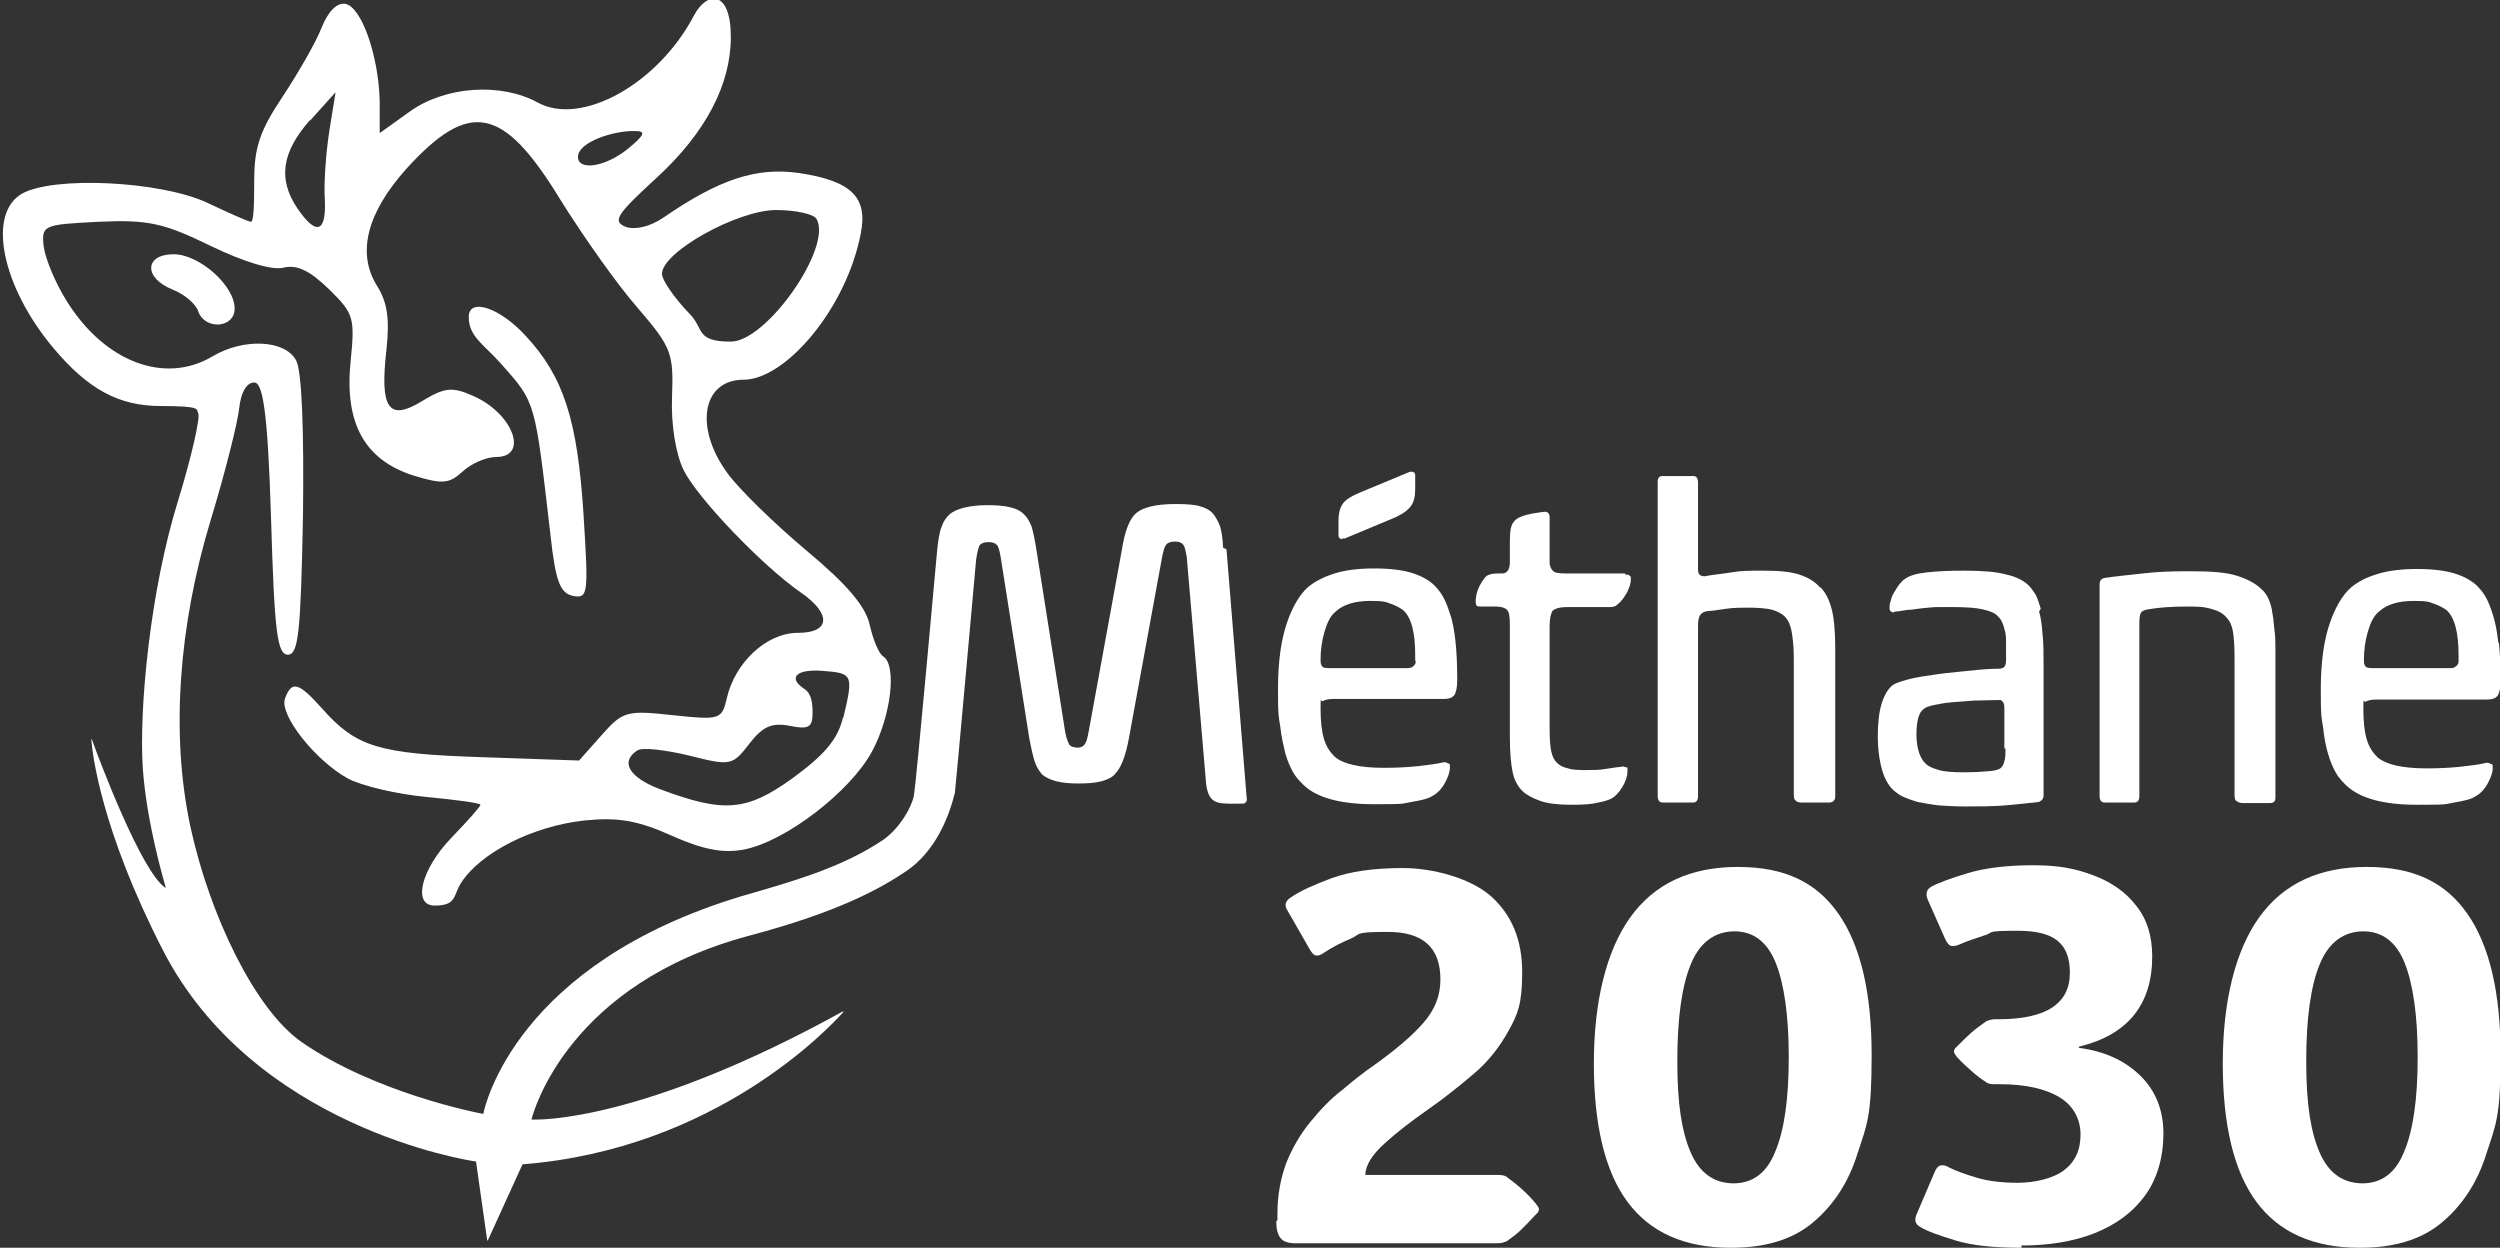 <svg xmlns="http://www.w3.org/2000/svg" id="Calque_2" viewBox="0 0 446.4 222.8"><rect x="0" y="0" width="446.4" height="222.8" fill="#333333" stroke="none"/><defs><style>      .st0 {        fill: #fff;      }    </style></defs><g><path class="st0" d="M228.1,217.8v-1.1c0-3.4.6-6.4,1.6-9.1,1.1-2.7,2.5-5.1,4.3-7.3,1.8-2.2,3.6-4.1,5.7-5.7,2-1.7,3.9-3.2,5.8-4.5,3.9-2.8,6.8-5.3,8.7-7.5,2-2.3,3-4.8,3-7.7,0-5.7-3.1-8.5-9.4-8.5s-4.7.4-6.6,1.2c-1.9.8-3.4,1.6-4.6,2.4-.7.5-1.2.7-1.6.6-.4,0-.8-.5-1.2-1.2l-3.9-6.8c-.6-.9-.4-1.7.5-2.3,1.7-1.2,4.2-2.3,7.4-3.5,3.3-1.2,7.5-1.8,12.7-1.8s11.9,1.7,15.7,5c3.8,3.4,5.6,7.9,5.6,13.6s-.8,7.5-2.4,10.4c-1.6,2.9-3.6,5.5-6.2,7.7s-5.3,4.4-8.2,6.4c-3,2.1-5.6,4.1-7.8,6.1s-3.4,3.9-3.4,5.6h23.7c.7,0,1.3.1,1.6.4.8.6,1.6,1.2,2.5,2,.9.8,1.8,1.7,2.7,2.8.3.4.5.7.5.9s-.1.6-.5.9c-1,1.1-1.9,2-2.7,2.8s-1.7,1.4-2.5,2c-.4.2-1,.4-1.6.4h-36.2c-1.3,0-2.2-.3-2.7-1-.5-.7-.7-1.6-.7-2.9h0Z"></path><path class="st0" d="M309,222.8c-8.3,0-14.4-2.8-18.4-8.2s-6-13.7-6-24.7,2.2-20.1,6.5-26.1c4.3-6,10.7-9,19.2-9s14.1,2.8,18,8.4,5.9,14,5.9,25.1-.8,12.4-2.5,17.6c-1.6,5.2-4.3,9.3-8,12.4s-8.6,4.5-14.6,4.5h0ZM309.5,211.3c3.5,0,6-1.9,7.5-5.7,1.6-3.8,2.4-9.4,2.4-16.8s-.8-13-2.3-16.8c-1.5-3.8-4-5.7-7.4-5.7s-6.2,1.9-7.8,5.9c-1.6,3.9-2.4,9.6-2.4,17.3s.8,12.6,2.4,16.3c1.6,3.7,4.2,5.5,7.7,5.5h0Z"></path><path class="st0" d="M361,222.8c-5,0-8.9-.4-11.8-1.3s-5-1.6-6.3-2.4c-.9-.5-1.1-1.2-.7-2.2l3.2-7.5c.3-.8.7-1.2,1.1-1.3s1,0,1.6.4c1.2.6,2.9,1.2,4.9,1.8s4.5.9,7.3.9,6.2-.7,8.2-2.2,3-3.6,3-6.4-1.3-5.2-3.8-6.7-6.1-2.3-10.5-2.3h-1c-.7,0-1.3-.1-1.6-.4-.8-.5-1.6-1.1-2.5-1.9-.8-.7-1.8-1.6-2.7-2.6-.3-.4-.5-.7-.5-.9s.1-.6.5-.9c1-1,1.9-1.9,2.7-2.6s1.7-1.3,2.5-1.9c.4-.2,1-.4,1.6-.4h.6c8.6,0,12.8-2.8,12.8-8.3s-3.1-7.5-9.3-7.5-4.1.3-5.9.8c-1.8.6-3.3,1.1-4.4,1.6-.7.3-1.2.4-1.6.3s-.7-.5-1.1-1.3l-3.1-7c-.4-1-.2-1.8.7-2.3,1.3-.7,3.5-1.5,6.5-2.4s6.9-1.4,11.6-1.4,7.6.6,10.8,1.8c3.2,1.2,5.8,3,7.7,5.5,1.9,2.4,2.8,5.4,2.8,9,0,8.6-4.4,14-13.1,16.1v.2c4.5.6,8.1,2.2,10.9,4.9s4.2,6.2,4.2,10.4-1.1,8.1-3.3,11.1c-2.2,3-5.2,5.2-9,6.7s-8.2,2.2-13.1,2.2h0Z"></path><path class="st0" d="M421.3,222.8c-8.3,0-14.4-2.8-18.4-8.2s-6-13.7-6-24.7,2.2-20.1,6.5-26.1c4.3-6,10.7-9,19.2-9s14.1,2.8,18,8.4,5.9,14,5.9,25.1-.8,12.4-2.5,17.6c-1.6,5.2-4.3,9.3-8,12.4s-8.6,4.5-14.6,4.5h0ZM421.8,211.3c3.5,0,6-1.9,7.5-5.7,1.6-3.8,2.4-9.4,2.4-16.8s-.8-13-2.3-16.8c-1.5-3.8-4-5.7-7.4-5.7s-6.2,1.9-7.8,5.9c-1.6,3.9-2.4,9.6-2.4,17.3s.8,12.6,2.4,16.3c1.6,3.7,4.2,5.5,7.7,5.5h0Z"></path></g><path class="st0" d="M31,45.4c-5.2,0-5.4,4.2-.2,6.3,2.1.8,4.2,2.6,4.6,3.9,1.2,3.4,6.5,3,6.5-.5h0c0-4.1-6.3-9.7-10.9-9.7Z"></path><path class="st0" d="M104.2,91.9h0c-1.1-16.9-3.5-24.6-10.4-32-4.6-5-10.1-6.8-10.1-3.3s2.6,4.8,5.9,8.5c6.1,6.9,5.9,6.4,8.7,30.5.9,8.2,1.7,10.3,4,10.8,2.7.5,2.8-.2,1.9-14.4h0Z"></path><g><path class="st0" d="M218.4,97.8c-.1-1.9-.3-3.3-.7-4.2s-.8-1.6-1.3-2.1c-.4-.4-1.1-.8-2.1-1.1-1-.3-2.5-.4-4.4-.4-3.5,0-5.8.6-7,1.6-.6.5-1.1,1.3-1.5,2.3-.4,1-.8,2.4-1.1,4.4l-5.9,32.3c-.2,1.1-.4,1.9-.7,2.3s-.7.6-1.3.6-1.3-.2-1.5-.6c-.2-.4-.5-1.1-.7-2.2l-5.1-32.3c-.3-1.9-.6-3.4-.9-4.4-.4-1-.9-1.8-1.5-2.3-1-1-3.1-1.5-6.3-1.5s-5.7.6-6.9,1.7c-.5.5-1,1.1-1.3,2-.4.9-.7,2.5-.9,4.8,0,0-3.7,41.1-4.1,43.3s-2.6,5.9-5.4,7.9c-7.5,5.1-16.7,7.6-25.3,10.1-40.3,12.1-45.9,37.4-46.2,38.9,0,0,0,0,0,0-1.2-.2-19.4-3.8-32.4-12.8-8.4-5.8-16.5-22.8-19.9-38.5-3.5-16.3-2.2-35.6,3.7-55,2.5-8.2,4.7-17,5-19.6.3-2.9,1.3-4.7,2.7-4.7s2.4,4.1,3,24.3c.6,20.2,1.1,24.3,3,24.3s2.3-4,2.7-24.7c.2-15.3-.2-25.9-1.2-27.8-1.9-3.7-9.3-4.1-14.9-.8-8.5,5.1-19.2,1.1-26-9.7-2.1-3.3-3.9-7.7-4.2-9.9-.4-3.8-.1-3.9,9.8-4.4,8.8-.4,11.6.2,20,4.3,6,2.9,11,4.4,13,3.9,2.4-.6,4.7.5,8.1,3.8,4.5,4.4,4.7,5.1,3.9,13-1.1,11,2.5,17.5,11.2,20.3,5.2,1.6,6.4,1.5,8.8-.7,1.5-1.4,4.2-2.6,6-2.6,5.9,0,3-7.8-4.1-10.9-3.8-1.7-5.1-1.5-9.1.9-6,3.7-7.6,1.4-6.4-9.1.6-5.5.2-8.5-1.7-11.5-3.6-5.8-1.8-13,5.3-20.9,11.2-12.3,17.2-11.2,27.3,5.3,4.1,6.6,10.3,15.4,13.9,19.5,6.1,7.1,6.5,8.1,6.2,16-.2,5,.7,10.3,2.1,13.1,2.5,5,14.1,17.1,20.9,21.8,5.5,3.8,5.3,7.2-.5,7.2s-11.3,5.5-12.7,11.6c-.9,3.9-1.2,4-9.7,3.1-8.2-.9-8.9-.7-12.7,3.6l-4,4.5s0,0,0,0l-17.4-.6c-18.4-.6-22.4-1.8-28.5-8.7-4.2-4.7-5.4-5-6.6-1.8-1.1,2.9,5.4,11.1,11.2,14.3,2.4,1.3,8.7,2.8,14,3.3,5.3.5,9.7,1.1,9.7,1.4s-2.3,2.9-5.2,5.9c-5.4,5.6-7,12.1-3,12.1s3.3-1.8,4.7-4c3.4-5.4,12.8-10.2,22.1-11.2,5.9-.6,9.5,0,15.5,2.7,5.6,2.5,9.2,3.2,12.9,2.5,7.4-1.4,19-10.3,22.9-17.5,3.4-6.3,4.5-15.4,2-17-.8-.5-1.8-3-2.4-5.6-.7-3.3-4-7.2-11.3-13.3-5.6-4.7-12-10.9-14.1-13.8-6-8.2-4.5-16.7,2.9-16.7s18.3-12.6,20.9-26.1c1.3-6.5-1.7-9.4-11-10.8-7.6-1.1-14.3,1.1-24.3,8-2.4,1.6-5,2.2-6.7,1.6-2.4-1-1.6-2.2,5.6-8.8,8.7-8,13.2-16.6,13.2-25.1s-4.3-8.2-6.6-3.8c-6.4,12.2-20.1,19.8-27.9,15.5-6.6-3.6-16.5-2.9-22.8,1.6l-5.3,3.8s-.1,0-.1,0v-5.7c-.2-8-3.2-16.7-6.1-17.3-1.5-.3-3.1,1.3-4.3,4.3-1,2.6-4.2,8.1-6.9,12.2-4,6-5.1,9-5.1,14.9s-.2,7.5-.6,7.5-3.8-1.5-7.8-3.4c-8.4-3.9-27.5-4.8-33.1-1.6-6.2,3.6-3.6,16.5,5.6,27.5,6.2,7.4,11.7,10.4,19.2,10.4s6.3.6,6.7,1.3c.4.7-1.2,7.8-3.6,15.6-5,16.1-7,37.2-6.3,47.8.7,9.8,3.7,19.8,4.1,21.3,0,0,0,.1-.1,0-4.3-2.9-11.9-23.1-13.1-26.5,0,0-.1,0-.1,0,.2,2.7,1.8,16.2,12.7,37.5,16.2,31.7,54.4,37.7,56,37.9,0,0,0,0,0,0l2,14.1c0,0,.1,0,.1,0l6.2-13.6s0,0,0,0c34.5-2.7,54.8-24.4,57.3-27.2,0,0,0-.1-.1-.1-35.7,19.7-54.2,19.4-55.6,19.3,0,0,0,0,0,0,.4-1.6,6.7-24.2,38.8-32.8,16.2-4.3,23.6-8.5,28.2-11.6,5.1-3.5,7.5-9.5,8.6-13.9.1-.4,3.8-41.7,3.8-41.7.2-1.3.4-2.1.6-2.5.3-.4.8-.6,1.6-.6s1.2.2,1.5.5c.3.3.5,1.1.7,2.3l5.1,32.3c.3,1.6.6,2.9.9,3.9.3,1,.8,1.8,1.3,2.4.6.6,1.5,1,2.6,1.3,1.2.3,2.5.4,4,.4s3-.1,4.1-.4,1.9-.7,2.4-1.3c1-1,1.9-3.1,2.5-6.5l5.9-32.2c.2-1,.4-1.8.7-2.2.3-.4.8-.6,1.6-.6s1.2.2,1.5.6c.3.4.4,1.1.6,2.1l3.4,39.8c.1,1.8.5,2.9,1.1,3.5.6.6,1.6.8,3,.8h2.3c.3,0,.5,0,.7-.2.2-.2.3-.4.2-.9l-3.6-44.3h0ZM150.5,128.2c-.9,3.8-3.3,6.6-8.9,10.7-8.3,6-12.3,6.3-23.8,2h0c-5.5-2.1-7.1-4.9-4-6.9.9-.6,5-.1,9.2.9,7.5,1.9,7.8,1.8,10.8-2.1,2.4-3.1,4-3.8,7.2-3.2,3.4.7,4.1.3,4.1-2.4s-.7-3.7-1.5-4.2c-3-2-1.4-3.6,3.4-3.2,5.3.4,5.4.7,3.6,8.3h0ZM138.5,37.5c3.5,0,6.8.7,7.3,1.6,2.9,5-8.9,21.9-15.3,21.9s-4.7-2.3-7.4-5h0c-2.7-2.8-4.9-6-4.9-7.1,0-3.9,13.5-11.4,20.4-11.4h0ZM113.4,23.4c2,0,1.7.7-1.2,3.1-4,3.3-9,4.1-9,1.5s6.3-4.7,10.2-4.6ZM55.4,21.5l4.4-4.9c0,0,.1,0,.1,0l-1.1,6.8c-.6,3.9-1,9.4-.8,12.2.3,5.9-1.5,6.6-4.9,1.6-3.5-5.2-2.8-10,2.2-15.7h0Z"></path><path class="st0" d="M259,109.9c-.4-1.3-.8-2.4-1.3-3.3s-1.1-1.6-1.7-2.2c-1-.9-2.3-1.6-3.9-2.1-1.6-.5-3.9-.8-6.7-.8s-5.2.3-7.1.9c-1.9.6-3.5,1.4-4.7,2.4-1.5,1.3-2.8,3.5-3.8,6.4-1,2.9-1.6,6.8-1.6,11.8s.1,4.8.4,6.7c.2,1.9.6,3.5.9,4.8.4,1.4.9,2.5,1.4,3.4s1.2,1.6,1.9,2.3c2.4,2.3,6.7,3.4,12.6,3.4s4.8-.1,6.6-.4,3.1-.6,3.8-1.1c.8-.4,1.6-1.2,2.2-2.3.6-1.1.9-2,.9-2.8s-.1-.6-.4-.7c-.2-.2-.5-.2-.7-.2-1.2.3-2.8.5-4.6.7-1.9.2-3.9.3-6.1.3-4.4,0-7.3-.7-8.8-2-.8-.8-1.5-1.8-1.9-3.2-.4-1.3-.6-3.2-.6-5.5s.1-1,.4-1.2.9-.4,1.9-.4h19.8c.8,0,1.4-.2,1.8-.7.3-.5.5-1.3.5-2.7,0-2.7-.1-4.9-.3-6.8s-.5-3.5-.9-4.8h0ZM252.8,118.1c0,.4-.2.7-.5.9-.2.2-.5.3-1.1.3-.6,0-1.2,0-2.1,0h-11.4c-.9,0-1.4,0-1.6-.3s-.3-.5-.3-1.1c0-1.7.2-3.4.7-5.1s1.1-2.9,2-3.6c1.4-1.3,3.5-1.9,6.2-1.9s2.7.2,3.6.5,1.6.7,2.2,1.1c1.5,1.3,2.2,4,2.2,8.1s0,.7,0,1h0Z"></path><path class="st0" d="M240,96.2l9.1-3.8c1.3-.6,2.2-1.2,2.8-2,.6-.8.8-1.8.8-3.2v-2.3c0-.6-.4-.8-1.1-.6l-8.9,3.7c-1.4.6-2.4,1.2-2.9,1.9-.5.7-.8,1.7-.8,3.1v2.4c0,.3,0,.5.2.7.2.2.4.2.7,0h0Z"></path><path class="st0" d="M290.2,102.4h-10c-.8,0-1.5,0-2-.1-.5,0-.9-.3-1.1-.6s-.4-.7-.4-1.2,0-1.3,0-2.2v-5.9c0-.8-.4-1.1-1.1-1-1.5.2-2.7.4-3.6.7-.9.3-1.5.7-1.7,1.1-.5.5-.7,1.6-.7,3.5v3.7c0,1.3-.5,2-1.4,2h-.8c-.7,0-1.4.1-1.9.4-.4.3-.8.9-1.3,1.8-.5,1-.7,1.9-.7,2.8s.3.9.9.9h2.6c1,0,1.7.2,2.1.6.4.4.5,1.3.5,2.8v19.8c0,2.9.2,5,.5,6.4.3,1.4.9,2.5,1.7,3.3.7.7,1.8,1.3,3.2,1.8s3.3.7,5.6.7,3.6-.1,4.8-.4c1.1-.2,2-.5,2.5-.8.6-.4,1.2-1,1.8-2,.6-1,.9-1.9.9-2.8s0-.6-.3-.7-.4-.2-.7-.1c-.8.1-1.8.2-2.9.4s-2.2.2-3.4.2-2.5,0-3.3-.3c-.9-.2-1.5-.5-2-1s-.8-1.1-1-2c-.2-.9-.3-2.2-.3-4.1v-18.3c0-1.3.2-2.2.5-2.7.4-.4,1.2-.7,2.6-.7h6.1c.7,0,1.3,0,1.6,0,.4,0,.7-.1,1-.2.2-.2.5-.4.8-.7s.6-.7.9-1.2c.3-.4.5-.9.7-1.4.2-.5.3-1,.3-1.5s0-.4-.2-.6-.4-.2-.8-.2h0Z"></path><path class="st0" d="M324.9,104.8c-.9-1-2.1-1.7-3.6-2.2-1.5-.5-3.6-.7-6.3-.7s-4.1,0-5.8.3-3.4.4-4.8.7c-.8,0-1.2-.3-1.2-1.2v-15.5c0-.8-.3-1.2-.8-1.2h-5.5c-.6,0-.9.3-.9,1v56.1c0,.8.3,1.2.9,1.2h5.4c.6,0,.9-.4.9-1.1v-30.4c0-.9.1-1.6.4-2s.7-.6,1.4-.7c.7,0,1.8-.2,3.2-.4,1.4-.2,2.8-.2,4.1-.2s3.2.1,4.2.4,1.7.7,2.2,1.2c.6.6,1,1.5,1.2,2.6.2,1.1.4,2.7.4,4.7v24.1c0,.7,0,1.2.3,1.4.2.3.6.4,1.2.4h4.8c.7,0,1.1-.4,1.1-1.1v-26.3c0-3.1-.2-5.4-.6-7-.4-1.6-1-2.9-1.9-3.9h0Z"></path><path class="st0" d="M364.4,108.7c-.3-1-.6-1.9-.9-2.5-.4-.6-.8-1.2-1.2-1.6-.9-.9-2.2-1.6-4-2-1.8-.5-4.3-.7-7.4-.7s-4.9.1-6.8.3c-1.9.2-3.2.6-4,1.2-.3.2-.6.5-1,1-.3.4-.6.9-.9,1.4-.3.5-.5,1-.6,1.5-.2.5-.2.9-.2,1.3s.1.5.3.6c.2.2.4.2.7,0,.6,0,1.4-.2,2.2-.3.8,0,1.7-.2,2.7-.3s1.9-.2,2.8-.2,1.8,0,2.5,0c2.3,0,4.1.1,5.4.4s2.1.6,2.6,1.1c.3.3.6.6.8,1,.2.4.4.9.5,1.4.2.6.3,1.3.3,2.2s0,2,0,3.3-.4,1.5-1.1,1.6c-2.5,0-4.7.3-6.8.5s-4,.4-5.7.7c-1.7.2-3.1.5-4.2.8-1.1.3-1.9.6-2.4.9-.8.6-1.5,1.7-2,3.3s-.7,3.6-.7,5.9.3,4.4.8,6.1c.5,1.7,1.3,2.9,2.1,3.6.5.4,1,.8,1.7,1.1.7.3,1.5.6,2.5.9,1,.2,2.2.4,3.6.6,1.4.1,3.1.2,5,.2s5.1,0,7.2-.2c2.2-.2,4.1-.4,5.8-.6.6-.2.9-.6.9-1.2v-23c0-2.3,0-4.3-.2-5.9-.1-1.6-.3-2.9-.6-3.9h0ZM358.1,133.6c0,1,0,1.8-.2,2.3-.1.5-.3.9-.6,1.2-.3.3-1,.5-2.1.6-1.1.1-2.6.2-4.5.2s-3.5-.1-4.5-.4c-1-.3-1.8-.6-2.3-1.1-.5-.4-.9-1.1-1.2-1.9-.3-.9-.5-2-.5-3.3,0-2.4.4-4,1.3-4.6.3-.3.9-.5,1.8-.7.9-.2,2-.4,3.2-.5,1.2-.1,2.5-.2,3.9-.3,1.4,0,2.8-.1,4.1-.1s.7,0,1,.2c.2.1.4.5.4,1.2v7.3h0Z"></path><path class="st0" d="M405.7,109c-.2-.9-.4-1.6-.7-2.2-.3-.6-.7-1.2-1.2-1.6-1-1-2.5-1.8-4.4-2.4-1.9-.6-4.6-.8-8.3-.8s-5.9.1-8.5.4c-2.6.3-4.9.5-6.8.8-.6.1-.9.5-.9,1.2v37.7c0,.8.3,1.2.9,1.2h5.3c.6,0,.9-.4.9-1.1v-30.9c0-1,.1-1.6.3-1.9s.6-.5,1.3-.6c1.7-.3,4-.5,7-.5s3.4.2,4.5.5c1.1.3,1.9.8,2.4,1.4.6.6,1,1.4,1.2,2.5.2,1.1.3,2.7.3,4.8v24.1c0,.7,0,1.2.3,1.4s.6.4,1.2.4h4.8c.7,0,1-.3,1-1v-25.9c0-1.6,0-3-.2-4.2-.1-1.2-.2-2.2-.4-3.1h0Z"></path><path class="st0" d="M446.1,114.8c-.2-1.9-.5-3.5-.9-4.8s-.8-2.4-1.3-3.3-1.1-1.6-1.7-2.2c-1-.9-2.3-1.6-3.9-2.1-1.6-.5-3.9-.8-6.7-.8s-5.2.3-7.1.9c-2,.6-3.5,1.4-4.7,2.4-1.5,1.3-2.8,3.5-3.8,6.4-1,2.9-1.6,6.8-1.6,11.8s.1,4.8.4,6.7c.2,1.9.5,3.5.9,4.8.4,1.4.9,2.5,1.4,3.4s1.2,1.6,1.9,2.3c2.5,2.3,6.7,3.4,12.6,3.4s4.8-.1,6.6-.4,3.1-.6,3.8-1.1c.8-.4,1.6-1.2,2.2-2.3.6-1.1.9-2,.9-2.8s-.1-.6-.4-.7c-.2-.2-.5-.2-.7-.2-1.2.3-2.8.5-4.6.7-1.9.2-3.9.3-6.1.3-4.4,0-7.3-.7-8.8-2-.8-.8-1.5-1.8-1.9-3.2-.4-1.3-.6-3.2-.6-5.5s.1-1,.4-1.2.9-.4,2-.4h19.8c.8,0,1.4-.2,1.8-.7.3-.5.5-1.3.5-2.7,0-2.7-.1-4.9-.3-6.8h0ZM439,118.1c0,.4-.2.7-.5.9-.2.2-.5.3-1,.3-.5,0-1.2,0-2.1,0h-11.4c-.9,0-1.4,0-1.6-.3-.2-.2-.3-.5-.3-1.1,0-1.7.2-3.4.7-5.1s1.1-2.9,2-3.6c1.4-1.3,3.5-1.9,6.2-1.9s2.7.2,3.6.5,1.6.7,2.2,1.1c1.5,1.3,2.2,4,2.2,8.1s0,.7,0,1h0Z"></path></g></svg>